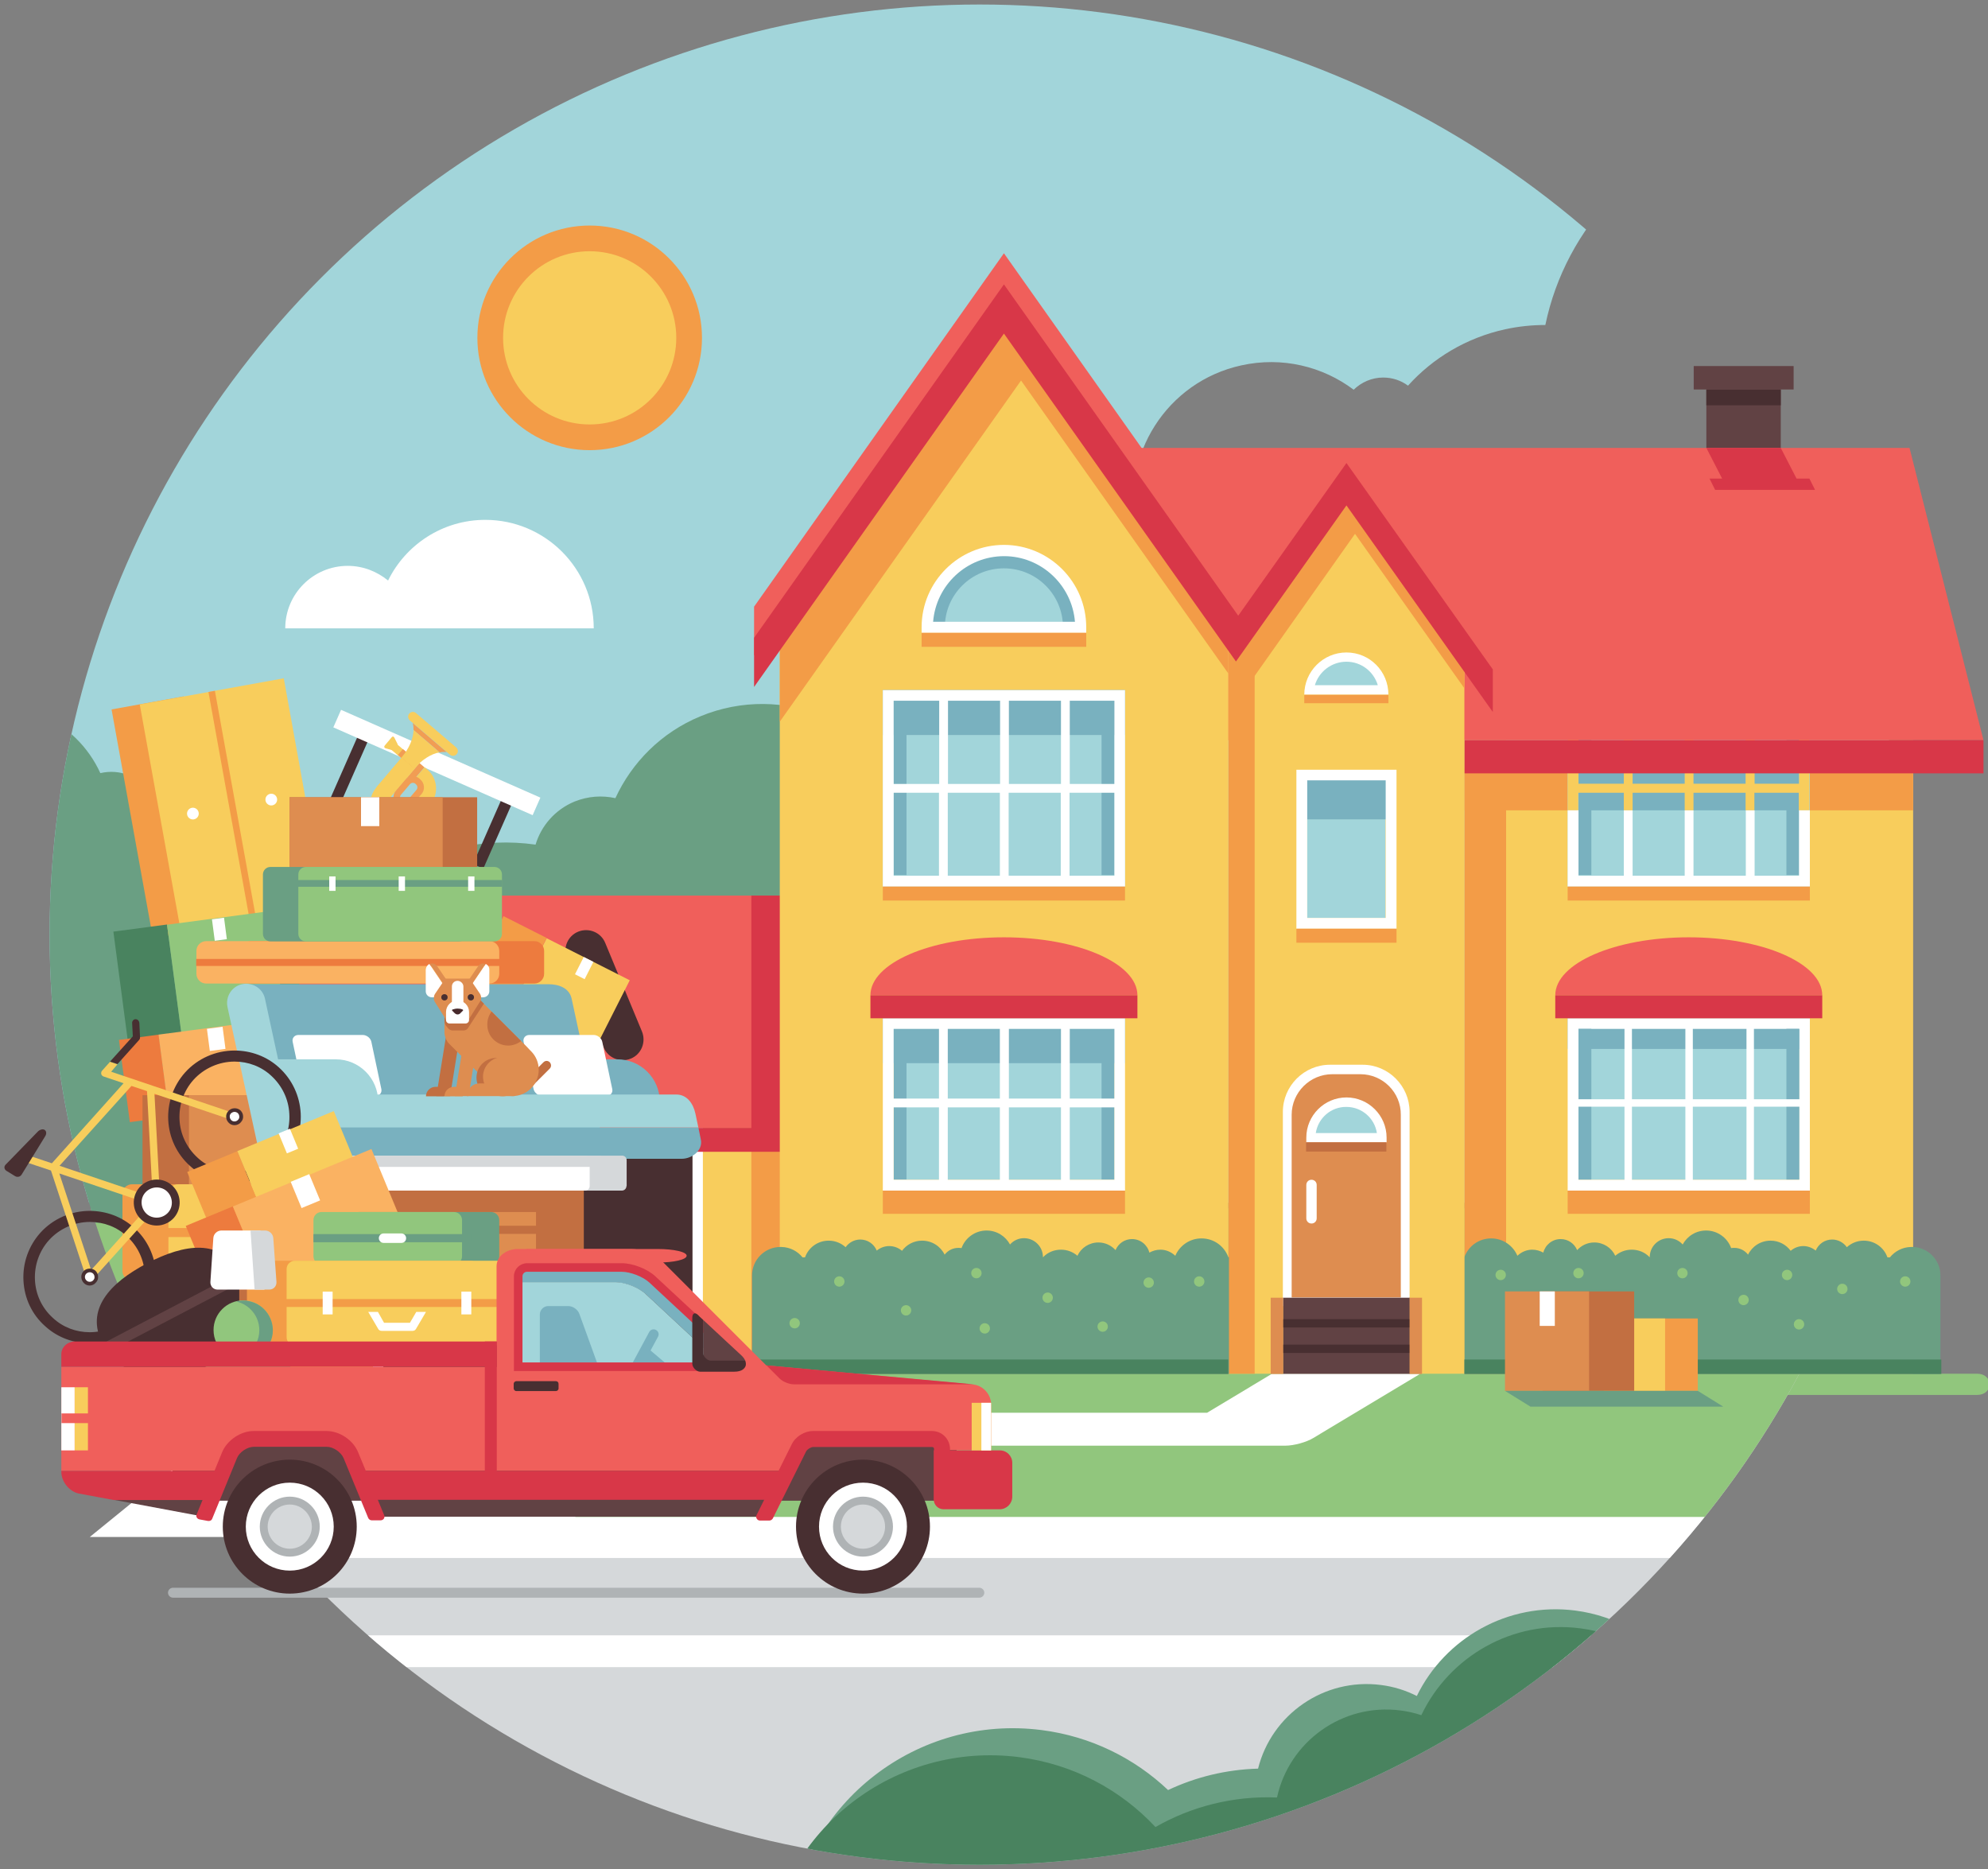 <?xml version="1.0" encoding="utf-8"?>
<!-- Generator: Adobe Illustrator 19.2.1, SVG Export Plug-In . SVG Version: 6.00 Build 0)  -->
<svg version="1.1" id="Layer_1" xmlns="http://www.w3.org/2000/svg" xmlns:xlink="http://www.w3.org/1999/xlink" x="0px" y="0px"
	 width="881.6px" height="828.7px" viewBox="0 0 881.6 828.7" style="enable-background:new 0 0 881.6 828.7;" xml:space="preserve"
	>
<rect x="0" y="0" width="881.6" height="828.7" fill="#808080" stroke="none"/>
<style type="text/css">
	.st0{fill:#91C67D;}
	.st1{clip-path:url(#SVGID_2_);fill:#A2D5DA;}
	.st2{clip-path:url(#SVGID_2_);fill:#D5D8DA;}
	.st3{clip-path:url(#SVGID_2_);fill:#91C67D;}
	.st4{clip-path:url(#SVGID_2_);fill:#6A9F83;}
	.st5{clip-path:url(#SVGID_2_);fill:#FFFFFF;}
	.st6{clip-path:url(#SVGID_2_);}
	.st7{fill:#6A9F83;}
	.st8{fill:#49835F;}
	.st9{fill:#F8CD5C;}
	.st10{fill:#FFFFFF;}
	.st11{fill:#482F31;}
	.st12{fill:#F05F5B;}
	.st13{fill:#F39C47;}
	.st14{fill:#D83748;}
	.st15{fill:#614244;}
	.st16{fill:#A2D5DA;}
	.st17{fill:#79B1BF;}
	.st18{fill:#DE8D50;}
	.st19{fill:#C26F41;}
	.st20{fill:#FFFFFF;stroke:#FFFFFF;stroke-miterlimit:10;}
	.st21{fill:#F19D54;}
	.st22{fill:#ED7B3E;}
	.st23{fill:#FAB262;}
	.st24{fill:none;}
	.st25{fill:#D5D8DA;}
	.st26{fill:#AFB3B5;}
	.st27{fill:#D83748;stroke:#D83748;stroke-miterlimit:10;}
	.st28{fill:#482A2C;}
</style>
<g>
	<path class="st0" d="M876.9,609.1H331.4c-3.2,0-5.8,2.1-5.8,4.7c0,2.6,2.6,4.7,5.8,4.7h545.5c3.2,0,5.4-2.1,5.4-4.7
		C882.3,611.2,880.1,609.1,876.9,609.1z"/>
	<g>
		<defs>
			<circle id="SVGID_1_" cx="434.4" cy="414.4" r="412.4"/>
		</defs>
		<clipPath id="SVGID_2_">
			<use xlink:href="#SVGID_1_"  style="overflow:visible;"/>
		</clipPath>
		<path class="st1" d="M824.1,281.2c-25.1,5.5-50.1,2.5-71.9-7.1c-11.4,16-28.5,28-49.2,32.6c-38.5,8.5-76.6-11.5-92.5-45.9
			c-8.4,10-20,17.5-33.7,20.5c-32.9,7.3-65.6-13.5-72.8-46.5c-7.3-32.9,13.5-65.6,46.5-72.8c18.1-4,36.1,0.5,49.8,10.8
			c3.4-3.3,8-5.4,13.1-5.4c4.1,0,7.9,1.3,11,3.6c11-12.2,25.8-21.2,43.1-25c6-1.3,11.9-1.9,17.8-1.9c9-43.4,42.6-79.7,88.7-89.9
			c53.9-11.9,107.4,15.7,130.1,63.6V-26.3H-31v559.6h935.1V217.6C889.2,248.9,860.6,273.2,824.1,281.2z"/>
		<rect x="-45.4" y="609.1" class="st2" width="935.1" height="222.4"/>
		<rect x="-45.4" y="535.7" class="st3" width="935.1" height="137.3"/>
		<path class="st4" d="M-50.6,542.2h454.9V356.4c-15.2-36.6-57.1-53.9-93.7-38.8c-17.4,7.2-30.4,20.5-37.7,36.3
			c-5.9-1.3-12.1-0.9-18.1,1.5c-8.7,3.6-14.8,10.8-17.3,19.1c-11.4-1.6-23.2-1.2-34.8,1.5c-8.1-18.3-29.3-26.9-47.9-19.2
			c-6.7,2.8-12,7.3-15.9,12.7c-21.4-11.2-45.7-16.8-70.3-15.5c-2.3-4.4-6-8.1-11-10.1c-4.3-1.8-8.8-2.1-13.1-1.1
			c-5.2-11.4-14.6-21-27.2-26.2c-26.4-10.9-56.6,1.6-67.6,28L-50.6,542.2z"/>
		<rect x="70.8" y="725.1" class="st5" width="775.9" height="14.1"/>
		<rect x="70.8" y="672.6" class="st5" width="775.9" height="18.2"/>
		<path class="st5" d="M154.2,250.9c6.8,0,13,2.5,17.9,6.5c7.8-15.9,24.2-26.9,43.1-26.9c26.5,0,48.1,21.5,48.1,48.1H126.5
			C126.5,263.3,138.9,250.9,154.2,250.9z"/>
		<g class="st6">
			<path class="st7" d="M698.5,714.1c-29.9-3.8-57.7,12.3-70.2,37.9c-4.9-2.5-10.3-4.2-16-4.9c-25.2-3.2-48.4,13.1-54.4,37.1
				c-14.1,0.4-27.6,3.7-39.9,9.5c-14.9-14.1-34.2-23.8-56.1-26.6c-54.9-7-105.1,31.7-112.1,86.6l311,44.1
				c2.8-21.8-1.6-42.9-11.4-60.9c9,6.6,19.8,11.1,31.6,12.6c37.4,4.8,71.7-21.7,76.5-59.1C762.4,753.1,736,718.9,698.5,714.1z"/>
			<path class="st8" d="M700.8,722c-30.1-3.9-58.1,12.5-70.5,38.5c-3-1-6.1-1.7-9.3-2.1c-25.7-3.3-49.3,13.8-54.7,38.6
				c-19.4-0.8-38,4-53.9,13.1c-15.4-16.5-36.4-27.9-60.5-31c-54.9-7-105.1,31.7-112.1,86.6l322.5,44.9c3.1-24-2.6-47.1-14.4-66.2
				c0.5-0.5,1-0.9,1.5-1.4c9.5,7.6,21.1,12.8,34.1,14.5c37.4,4.8,71.7-21.7,76.5-59.1C764.7,761,738.2,726.8,700.8,722z"/>
		</g>
	</g>
	<g>
		<rect x="128.8" y="500.1" class="st9" width="231.5" height="109"/>
		<rect x="165.4" y="500.1" class="st10" width="146.3" height="109"/>
		<rect x="170" y="500.1" class="st11" width="137.1" height="109"/>
		<polygon class="st12" points="116.6,500.1 360.3,500.1 360.3,397.1 142.7,397.1 		"/>
		<g>
			<rect x="333.2" y="500.1" class="st13" width="27.1" height="109"/>
		</g>
		<rect x="116.6" y="500.1" class="st14" width="243.7" height="10.6"/>
		<rect x="333.2" y="397.1" class="st14" width="20.5" height="108.4"/>
		<polygon class="st10" points="244.3,681.5 39.8,681.5 128.8,609.1 333.3,609.1 		"/>
	</g>
	<rect x="756.7" y="167.5" class="st15" width="33" height="67.4"/>
	<rect x="756.7" y="172.8" class="st11" width="33" height="6.9"/>
	<rect x="649.4" y="328.2" class="st9" width="199" height="280.9"/>
	<polygon class="st13" points="649.6,328.2 649.4,328.2 649.4,609.1 667.9,609.1 667.9,328.2 	"/>
	<rect x="700" y="456.2" class="st16" width="97.9" height="66.9"/>
	<rect x="751.1" y="162.3" class="st15" width="44.3" height="10.4"/>
	<path class="st7" d="M649.4,557.4c1.8-4.9,6.4-8.3,11.9-8.3c5.2,0,9.7,3.2,11.6,7.7c1.7-1.6,4-2.7,6.6-2.7c1.8,0,3.4,0.5,4.9,1.3
		c0.9-3.5,4-6,7.7-6c3.3,0,6.1,2,7.3,4.9c1.9-2.1,4.6-3.4,7.6-3.4c4.1,0,7.7,2.4,9.3,5.9c2-1.7,4.5-2.7,7.3-2.7
		c3.1,0,5.9,1.2,7.9,3.3h0.1c0-4.7,3.8-8.4,8.4-8.4c2.5,0,4.7,1.1,6.2,2.8c2-3.7,5.9-6.2,10.4-6.2c5.1,0,9.5,3.3,11.1,7.8
		c0.4-0.1,0.9-0.1,1.4-0.1c2.5,0,4.7,1.2,6.1,3c1.8-3.7,5.6-6.2,10-6.2c3.7,0,6.9,1.8,8.9,4.5c1.5-1.3,3.5-2.1,5.6-2.1
		c2.1,0,4,0.8,5.5,2c1.2-2.9,4-4.9,7.3-4.9c2.7,0,5.1,1.4,6.5,3.4c2-1.8,4.6-2.9,7.5-2.9c4.9,0,9,3.1,10.5,7.4h1.1
		c2.2-2.7,5.5-4.5,9.3-4.6l0,0l0.5,0c7,0,12.6,5.7,12.6,12.6v43.7H649.4V557.4L649.4,557.4z"/>
	<rect x="649.4" y="340.6" class="st13" width="199" height="18.7"/>
	<g>
		<g>
			<rect x="695.2" y="306" class="st16" width="107.4" height="87.1"/>
			<rect x="695.2" y="306" class="st17" width="107.4" height="19.9"/>
			<rect x="792.2" y="316.1" class="st17" width="5.7" height="71.9"/>
			<rect x="705.6" y="337.7" class="st17" width="86.9" height="21.6"/>
			<rect x="700" y="316.1" class="st17" width="5.7" height="71.9"/>
			<g>
				<path class="st9" d="M700,351.5h20.1v7.8h3.9v-7.8h23.1v7.8h3.9v-7.8h23.1v7.8h3.9v-7.8h19.7v7.8h4.7V306H695.2v53.3h4.7V351.5z
					 M778.1,310.7h19.7v36.8h-19.7V310.7z M751,310.7h23.1v36.8H751V310.7z M724,310.7h23.1v36.8H724V310.7z M700,310.7h20.1v36.8
					H700V310.7z"/>
				<polygon class="st10" points="797.8,359.3 797.8,388.3 778.1,388.3 778.1,359.3 774.2,359.3 774.2,388.3 751,388.3 751,359.3 
					747.1,359.3 747.1,388.3 724,388.3 724,359.3 720.1,359.3 720.1,388.3 700,388.3 700,359.3 695.2,359.3 695.2,393.1 
					802.6,393.1 802.6,359.3 				"/>
			</g>
			<rect x="695.2" y="393.1" class="st13" width="107.4" height="6.2"/>
		</g>
		<polygon class="st12" points="879.6,328.2 474.7,328.2 474.7,198.6 846.8,198.6 		"/>
		<rect x="649.4" y="328.2" class="st14" width="230.2" height="14.7"/>
	</g>
	<g>
		<rect x="695.2" y="451.5" class="st17" width="107.4" height="13.6"/>
		<g>
			<path class="st12" d="M748.9,415.6c-32.7,0-59.2,11.5-59.2,25.7h118.4C808.1,427.1,781.6,415.6,748.9,415.6z"/>
			<path class="st10" d="M695.2,451.5v76.4h107.4v-76.4H695.2z M797.8,523.1H700v-66.9h97.9V523.1z"/>
		</g>
	</g>
	<g>
		<polygon class="st9" points="597.1,214.3 544.7,288.3 544.7,609.1 649.4,609.1 649.4,288.3 		"/>
		<polygon class="st13" points="599.1,217.2 554.4,280.4 554.4,302.5 600.9,236.7 649.4,305.2 649.4,288.3 		"/>
		<polygon class="st13" points="544.7,270.4 544.7,609.1 556.4,609.1 556.4,285.9 		"/>
	</g>
	<g>
		<path class="st16" d="M580.6,305.9c1-8.2,8-14.5,16.5-14.5c8.5,0,15.4,6.3,16.5,14.5H580.6z"/>
		<path class="st10" d="M597.1,293.4c6.6,0,12.1,4.4,13.9,10.4h-27.9C584.9,297.8,590.5,293.4,597.1,293.4 M597.1,289.3
			c-10.3,0-18.7,8.4-18.7,18.7h37.3C615.7,297.6,607.4,289.3,597.1,289.3L597.1,289.3z"/>
	</g>
	<polygon class="st9" points="445.2,146.9 345.8,287.6 345.8,609.1 544.7,609.1 544.7,287.6 	"/>
	<polygon class="st13" points="450.6,154.6 446.7,160.1 544.7,298.6 544.7,287.6 	"/>
	<polygon class="st13" points="445.2,146.9 345.8,287.6 345.8,320 456.7,163.2 	"/>
	<g>
		<polygon class="st12" points="445.2,112.3 334.4,269 334.4,290.7 445.2,134 548.1,279.5 549.1,278 549.1,259.2 		"/>
	</g>
	<polygon class="st14" points="597.1,205.3 549.1,273 445.2,126.1 334.4,282.8 334.4,304.6 445.2,147.9 548.1,293.3 597.1,224.1 
		662,315.7 662,296.8 	"/>
	<g>
		<path class="st17" d="M479.3,278.2c0-18.8-15.2-34-34-34c-18.8,0-34,15.2-34,34H479.3z"/>
		<path class="st16" d="M471.4,278.2c0-14.5-11.7-26.2-26.2-26.2c-14.5,0-26.2,11.7-26.2,26.2H471.4z"/>
		<path class="st10" d="M481.7,280.6h-73v-2.5c0-20.1,16.4-36.5,36.5-36.5c20.1,0,36.5,16.4,36.5,36.5V280.6z M413.8,275.7h62.9
			c-1.3-16.2-14.9-29.1-31.4-29.1C428.7,246.6,415.1,259.4,413.8,275.7z"/>
	</g>
	<g>
		<rect x="396.3" y="456.2" class="st16" width="97.9" height="66.9"/>
		<rect x="391.5" y="451.5" class="st17" width="107.4" height="19.9"/>
		<rect x="488.5" y="456.2" class="st17" width="5.7" height="66.8"/>
		<rect x="396.3" y="456.2" class="st17" width="5.7" height="66.8"/>
		<path class="st12" d="M445.2,415.6c-32.7,0-59.2,11.5-59.2,25.7h118.4C504.4,427.1,477.9,415.6,445.2,415.6z"/>
		<path class="st10" d="M391.5,451.5v76.4h107.4v-76.4H391.5z M494.2,523.1h-97.9v-66.9h97.9V523.1z"/>
	</g>
	<polygon class="st10" points="474.4,487.1 474.4,452.4 470.5,452.4 470.5,487.1 447.4,487.1 447.4,452.4 443.4,452.4 443.4,487.1 
		420.3,487.1 420.3,452.4 416.4,452.4 416.4,487.1 392,487.1 392,491 416.4,491 416.4,525.7 420.3,525.7 420.3,491 443.4,491 
		443.4,525.7 447.4,525.7 447.4,491 470.5,491 470.5,525.7 474.4,525.7 474.4,491 498.5,491 498.5,487.1 	"/>
	<g>
		<path class="st10" d="M604.3,472.1h-14.5c-11.5,0-20.9,9.4-20.9,20.9v86.1h56.2V493C625.1,481.5,615.7,472.1,604.3,472.1z"/>
		<path class="st18" d="M603.3,476.3h-12.5c-9.9,0-18,8.1-18,18v81h48.4v-81C621.3,484.4,613.2,476.3,603.3,476.3z"/>
		<rect x="569" y="575.4" class="st15" width="56.2" height="11.3"/>
		<rect x="569" y="586.7" class="st15" width="56.2" height="11.3"/>
		<rect x="569" y="598" class="st15" width="56.2" height="11.3"/>
		<rect x="569" y="596.2" class="st11" width="56.2" height="3.7"/>
		<rect x="569" y="584.9" class="st11" width="56.2" height="3.7"/>
		<g>
			<path class="st16" d="M612.8,504.4c0-8.7-7.1-15.7-15.7-15.7c-8.7,0-15.8,7.1-15.8,15.7H612.8z"/>
			<path class="st10" d="M614.9,506.5h-35.6v-2.1c0-9.8,8-17.8,17.8-17.8c9.8,0,17.8,8,17.8,17.8V506.5z M583.5,502.4h27.1
				c-1-6.6-6.7-11.6-13.5-11.6C590.2,490.7,584.5,495.8,583.5,502.4z"/>
		</g>
		<path class="st10" d="M583.9,540.2c0,1.3-1,2.3-2.3,2.3l0,0c-1.3,0-2.3-1-2.3-2.3v-14.8c0-1.3,1-2.3,2.3-2.3l0,0
			c1.3,0,2.3,1,2.3,2.3V540.2z"/>
	</g>
	<path class="st7" d="M544.7,557.4c-1.8-4.9-6.4-8.3-11.9-8.3c-5.2,0-9.7,3.2-11.6,7.7c-1.7-1.6-4-2.7-6.6-2.7
		c-1.8,0-3.4,0.5-4.9,1.3c-0.9-3.5-4-6-7.7-6c-3.3,0-6.1,2-7.3,4.9c-1.9-2.1-4.6-3.4-7.6-3.4c-4.1,0-7.7,2.4-9.3,5.9
		c-2-1.7-4.5-2.7-7.3-2.7c-3.1,0-5.9,1.2-7.9,3.3h-0.1c0-4.7-3.8-8.4-8.4-8.4c-2.5,0-4.7,1.1-6.2,2.8c-2-3.7-5.9-6.2-10.4-6.2
		c-5.1,0-9.5,3.3-11.1,7.8c-0.4-0.1-0.9-0.1-1.4-0.1c-2.5,0-4.7,1.2-6.1,3c-1.8-3.7-5.6-6.2-10-6.2c-3.7,0-6.9,1.8-8.9,4.5
		c-1.5-1.3-3.5-2.1-5.7-2.1c-2.1,0-4,0.8-5.5,2c-1.2-2.9-4-4.9-7.3-4.9c-2.7,0-5.1,1.4-6.5,3.4c-2-1.8-4.6-2.9-7.5-2.9
		c-4.9,0-9,3.1-10.5,7.4h-1.1c-2.2-2.7-5.5-4.5-9.3-4.6v0l-0.5,0c-7,0-12.6,5.7-12.6,12.6v43.7h211.5V557.4L544.7,557.4z"/>
	<path class="st10" d="M564.1,609.1l-28.8,17.3H217.6c-9.1,0-23,3.9-30.8,8.6l-63.2,37.4h92.9l52.5-31.4h301.1
		c3.6,0,9.2-1.5,12.3-3.4l47.3-28.4H564.1z"/>
	<circle class="st13" cx="261.5" cy="149.8" r="49.8"/>
	<circle class="st9" cx="261.5" cy="149.8" r="38.4"/>
	<g>
		<circle class="st0" cx="401.8" cy="581" r="2.3"/>
		<circle class="st0" cx="509.4" cy="568.7" r="2.3"/>
		<ellipse class="st0" cx="531.8" cy="568.2" rx="2.3" ry="2.3"/>
		<circle class="st0" cx="489" cy="588.2" r="2.3"/>
		<circle class="st0" cx="352.4" cy="586.7" r="2.3"/>
		<circle class="st0" cx="436.7" cy="589" r="2.3"/>
		<circle class="st0" cx="433" cy="564.5" r="2.3"/>
		<circle class="st0" cx="464.6" cy="575.4" r="2.3"/>
		<circle class="st0" cx="372.2" cy="568.2" r="2.3"/>
	</g>
	<g>
		<circle class="st0" cx="720.3" cy="577.7" r="2.3"/>
		<circle class="st0" cx="817" cy="571.5" r="2.3"/>
		<circle class="st0" cx="844.9" cy="568.2" r="2.3"/>
		<circle class="st0" cx="797.8" cy="587.2" r="2.3"/>
		<circle class="st0" cx="773.2" cy="576.4" r="2.3"/>
		<circle class="st0" cx="681.7" cy="578.7" r="2.3"/>
		<circle class="st0" cx="665.5" cy="565.3" r="2.3"/>
		<ellipse class="st0" cx="792.5" cy="565.3" rx="2.3" ry="2.3"/>
		<circle class="st0" cx="746.1" cy="564.5" r="2.3"/>
		<circle class="st0" cx="700" cy="564.5" r="2.3"/>
	</g>
	<rect x="386" y="441.3" class="st14" width="118.4" height="10.2"/>
	<rect x="689.7" y="441.3" class="st14" width="118.4" height="10.2"/>
	<g>
		<rect x="391.5" y="306" class="st16" width="107.4" height="87.1"/>
		<rect x="391.5" y="306" class="st17" width="107.4" height="19.9"/>
		<rect x="488.5" y="316.1" class="st17" width="5.7" height="71.9"/>
		<rect x="396.3" y="316.1" class="st17" width="5.7" height="71.9"/>
		<path class="st10" d="M391.5,306v87.1h107.4V306H391.5z M494.2,388.3h-97.9v-77.6h97.9V388.3z M474.4,347.6v-38.8h-3.9v38.8h-23.1
			v-38.8h-3.9v38.8h-23.1v-38.8h-3.9v38.8H392v3.9h24.4v38.8h3.9v-38.8h23.1v38.8h3.9v-38.8h23.1v38.8h3.9v-38.8h24.1v-3.9H474.4z"
			/>
		<rect x="391.5" y="393.1" class="st13" width="107.4" height="6.2"/>
	</g>
	<rect x="408.7" y="280.6" class="st13" width="73" height="6.2"/>
	<rect x="391.5" y="527.9" class="st13" width="107.4" height="10.3"/>
	<g>
		<rect x="579.6" y="346" class="st16" width="34.8" height="61"/>
		<rect x="577.3" y="343.4" class="st17" width="39.5" height="19.9"/>
		<path class="st10" d="M574.9,341.3v70.5h44.4v-70.5H574.9z M614.5,407h-34.8v-61h34.8V407z"/>
		<rect x="574.9" y="411.8" class="st13" width="44.4" height="6.2"/>
		<rect x="578.4" y="308.1" class="st13" width="37.3" height="3.7"/>
	</g>
	<rect x="695.2" y="527.9" class="st13" width="107.4" height="10.3"/>
	<rect x="579.2" y="506.5" class="st19" width="35.6" height="4.1"/>
	<polygon class="st14" points="796.7,212.2 789.7,198.6 756.7,198.6 763.7,212.2 758.1,212.2 760.6,217.2 804.9,217.2 802.4,212.2 	
		"/>
	<rect x="792.2" y="456.2" class="st17" width="5.7" height="66.8"/>
	<rect x="700" y="456.2" class="st17" width="5.7" height="66.8"/>
	<polygon class="st20" points="801.3,487.9 777.3,487.9 777.3,453.3 775,453.3 775,487.9 750.2,487.9 750.2,453.3 747.9,453.3 
		747.9,487.9 723.2,487.9 723.2,453.3 720.9,453.3 720.9,487.9 696.5,487.9 696.5,490.2 720.9,490.2 720.9,524.9 723.2,524.9 
		723.2,490.2 747.9,490.2 747.9,524.9 750.2,524.9 750.2,490.2 775,490.2 775,524.9 777.3,524.9 777.3,490.2 801.3,490.2 	"/>
	<rect x="625.1" y="575.4" class="st18" width="5.5" height="33.8"/>
	<rect x="563.5" y="575.4" class="st18" width="5.5" height="33.8"/>
	<rect x="649.4" y="602.8" class="st8" width="211.5" height="6.4"/>
	<rect x="333.2" y="602.8" class="st8" width="211.5" height="6.4"/>
	<g>
		<g>
			<g>
				<rect x="723.3" y="584.6" class="st13" width="29.6" height="32.1"/>
				<rect x="711.2" y="584.6" class="st9" width="27.2" height="32.1"/>
			</g>
			<g>
				<rect x="684.1" y="572.6" class="st19" width="40.6" height="44.1"/>
				<rect x="667.4" y="572.6" class="st18" width="37.3" height="44.1"/>
			</g>
			<rect x="682.8" y="572.6" class="st10" width="6.7" height="15.3"/>
		</g>
		<polygon class="st7" points="764.2,623.7 678.7,623.7 667.4,616.7 752.9,616.7 		"/>
	</g>
	<g>
		<path class="st11" d="M267.7,464.4c1.9,4.7,7.3,6.9,12,5l0,0c4.7-1.9,6.9-7.3,5-12l-16.3-39.3c-1.9-4.7-7.3-6.9-12-5l0,0
			c-4.7,1.9-6.9,7.3-5,12L267.7,464.4z"/>
		<g>
			<g>
				
					<rect x="200.4" y="420.6" transform="matrix(0.451 -0.892 0.892 0.451 -262.601 435.513)" class="st13" width="45.1" height="21.4"/>
				
					<rect x="228.3" y="424.9" transform="matrix(0.451 -0.892 0.892 0.451 -259.883 468.262)" class="st9" width="45.1" height="41.3"/>
			</g>
			<g>
				
					<rect x="254.7" y="426.7" transform="matrix(0.452 -0.892 0.892 0.452 -240.756 466.314)" class="st10" width="8.6" height="4.8"/>
			</g>
		</g>
		<g>
			<g>
				
					<rect x="139.1" y="339" transform="matrix(0.403 -0.915 0.915 0.403 -220.116 345.517)" class="st11" width="31.5" height="5"/>
				
					<rect x="202.7" y="367" transform="matrix(0.403 -0.915 0.915 0.403 -207.738 420.687)" class="st11" width="31.5" height="5"/>
			</g>
			
				<rect x="189.5" y="289.7" transform="matrix(0.403 -0.915 0.915 0.403 -193.624 379.156)" class="st10" width="8.5" height="96.6"/>
		</g>
		<g>
			
				<rect x="58.3" y="310.9" transform="matrix(0.984 -0.178 0.178 0.984 -63.232 19.008)" class="st13" width="32.5" height="103.7"/>
			
				<rect x="70.8" y="308.7" transform="matrix(0.984 -0.178 0.178 0.984 -62.636 21.183)" class="st9" width="32.5" height="103.7"/>
			
				<rect x="102.7" y="302.9" transform="matrix(0.984 -0.178 0.178 0.984 -61.111 26.768)" class="st9" width="32.5" height="103.7"/>
			
				<ellipse transform="matrix(0.984 -0.177 0.177 0.984 -61.014 27.031)" class="st10" cx="120.5" cy="354.5" rx="2.6" ry="2.6"/>
			
				<ellipse transform="matrix(0.984 -0.178 0.178 0.984 -62.717 20.91)" class="st10" cx="85.4" cy="360.8" rx="2.6" ry="2.6"/>
			
				<rect x="101.5" y="305.8" transform="matrix(0.984 -0.178 0.178 0.984 -61.87 23.974)" class="st13" width="2.9" height="103.7"/>
		</g>
		<g>
			<g>
				
					<rect x="53.3" y="411.5" transform="matrix(0.991 -0.131 0.131 0.991 -56.448 12.259)" class="st8" width="24" height="50.5"/>
				
					<rect x="77" y="407" transform="matrix(0.991 -0.131 0.131 0.991 -55.556 16.769)" class="st0" width="46.3" height="50.5"/>
			</g>
			<g>
				
					<rect x="94.6" y="407" transform="matrix(0.992 -0.13 0.13 0.992 -52.761 16.164)" class="st10" width="5.4" height="9.6"/>
			</g>
		</g>
		<g>
			<g>
				<path class="st21" d="M184.3,344.8l3.9-4.6l-2.2-1.9l-6.8,8C180.5,344.7,182.6,344.2,184.3,344.8z"/>
				<path class="st9" d="M189.5,341.2l-1.2-1l-3.9,4.6c0.6,0.2,1.1,0.5,1.6,0.9c2,1.7,2.2,4.7,0.5,6.7l-7.3,8.6
					c-1.7,2-4.7,2.2-6.7,0.5c-2-1.7-2.2-4.7-0.5-6.7l2.6-3l4.7-5.5l6.8-8l-5.8-4.9l-13.5,15.9c-3.9,4.6-3.4,11.5,1.2,15.5l0.9,0.8
					c4.6,3.9,11.5,3.4,15.5-1.2l6.4-7.5C194.7,352,194.1,345.1,189.5,341.2z"/>
			</g>
			<path class="st21" d="M176.4,357.3l-0.3-0.3c-1.9-1.7-2.2-4.6-0.5-6.5l4-4.7c1.7-1.9,4.6-2.2,6.5-0.5l0.3,0.3
				c1.9,1.6,2.2,4.6,0.5,6.5l-4,4.7C181.3,358.7,178.3,358.9,176.4,357.3z M184.2,347.5c-0.7-0.6-1.8-0.5-2.4,0.2l-4,4.7
				c-0.6,0.7-0.5,1.8,0.2,2.4l0.3,0.3c0.7,0.6,1.8,0.5,2.4-0.2l4-4.7c0.6-0.7,0.5-1.8-0.2-2.4L184.2,347.5z"/>
			
				<rect x="177.7" y="328.4" transform="matrix(0.649 -0.761 0.761 0.649 -191.938 254.324)" class="st9" width="3.5" height="13.3"/>
			
				<rect x="179.4" y="332" transform="matrix(0.648 -0.761 0.761 0.648 -192.438 256.114)" class="st21" width="3.4" height="9"/>
			<path class="st9" d="M174.9,327.1c-0.3-0.6-0.8-0.7-1.2-0.2l-3.1,3.7c-0.4,0.5-0.2,1,0.4,1.2l3.2,0.9l2.2-2.6L174.9,327.1z"/>
			<g>
				<path class="st9" d="M202.5,334.4c0.8-0.9,0.7-2.2-0.2-3l-17.8-15.2c-0.9-0.8-2.2-0.7-3,0.2l0,0c-0.8,0.9-0.6,2.2,0.2,3
					l17.8,15.2C200.4,335.4,201.7,335.3,202.5,334.4L202.5,334.4z"/>
			</g>
			<polygon class="st9" points="169.3,357.9 166.8,349.2 178.1,335.9 183.8,340.8 			"/>
			<g>
				<path class="st21" d="M198.1,333.5L183,320.6c0.3,0.9,0.4,2,0.4,3.1l11.6,9.9C196.1,333.4,197.2,333.3,198.1,333.5z"/>
				<path class="st9" d="M183.4,323.7c-0.1,3.7-1.9,8.2-5.4,12.2l0,0l5.7,4.9l0,0c3.4-4,7.6-6.6,11.2-7.2L183.4,323.7z"/>
			</g>
		</g>
		<g>
			<rect x="128.4" y="353.5" class="st19" width="83.2" height="31.6"/>
			<rect x="128.4" y="353.5" class="st18" width="67.9" height="31.6"/>
			<rect x="160.1" y="353.5" class="st10" width="8.1" height="12.8"/>
		</g>
		<g>
			<g>
				<g>
					
						<rect x="54.9" y="460" transform="matrix(0.991 -0.131 0.131 0.991 -61.911 12.417)" class="st22" width="17.8" height="36.8"/>
				</g>
				<g>
					
						<rect x="72.3" y="455.4" transform="matrix(0.991 -0.131 0.131 0.991 -61.009 16.91)" class="st23" width="52.3" height="36.8"/>
				</g>
			</g>
			<g>
				
					<rect x="92.5" y="455.4" transform="matrix(0.992 -0.13 0.13 0.992 -59.2 16.439)" class="st10" width="7" height="9.9"/>
			</g>
		</g>
		<g>
			<rect x="63.2" y="485.6" class="st19" width="111.8" height="42.4"/>
			<rect x="83.8" y="485.6" class="st18" width="91.3" height="42.4"/>
		</g>
		<g>
			<path class="st13" d="M171.5,563.6c0,2.3-1.9,4.2-4.2,4.2H58.5c-2.3,0-4.2-1.9-4.2-4.2v-34.3c0-2.3,1.9-4.2,4.2-4.2h108.7
				c2.3,0,4.2,1.9,4.2,4.2V563.6z"/>
			<path class="st9" d="M191.9,563.6c0,2.3-1.9,4.2-4.2,4.2H78.9c-2.3,0-4.2-1.9-4.2-4.2v-34.3c0-2.3,1.9-4.2,4.2-4.2h108.7
				c2.3,0,4.2,1.9,4.2,4.2V563.6z"/>
			<rect x="64.7" y="544.5" class="st13" width="117.2" height="4"/>
			<rect x="162.8" y="540.8" class="st10" width="5" height="11.4"/>
			<rect x="93" y="540.8" class="st10" width="5" height="11.4"/>
		</g>
		<g>
			<path class="st17" d="M273.8,469.7H116v18.8h176.6C292.6,478.1,284.1,469.7,273.8,469.7z"/>
			<path class="st17" d="M107.9,436.4c-4.6,1-7.4,5.6-6.4,10.2l10.7,49.1c0.9,3.9,4.3,6.6,8.3,6.6h146l-3.8-17l-9.2-42.5
				c-1-4.6-5.5-6.4-10.2-6.4C187.6,436.4,107.9,436.4,107.9,436.4z"/>
			<g>
				<path class="st10" d="M169.1,482.8c0.4,1.7-0.8,3.1-2.5,3.1H138c-1.7,0-3.5-1.4-3.8-3.1l-4.4-20.8c-0.4-1.7,0.8-3.1,2.5-3.1
					h28.6c1.7,0,3.5,1.4,3.8,3.1L169.1,482.8z"/>
				<path class="st10" d="M271.5,482.8c0.4,1.7-0.8,3.1-2.5,3.1h-28.6c-1.7,0-3.5-1.4-3.8-3.1l-4.4-20.8c-0.4-1.7,0.8-3.1,2.5-3.1
					h28.6c1.7,0,3.5,1.4,3.8,3.1L271.5,482.8z"/>
			</g>
			<path class="st16" d="M148.9,469.7h-29.8v18.8h48.6C167.7,478.1,159.3,469.7,148.9,469.7z"/>
			<g>
				<path class="st17" d="M213.3,485.3"/>
			</g>
			<path class="st17" d="M309.7,499.9H141.5v13.9h160.8c4.7,0,9.5-3.9,8.5-8.5C310.1,501.8,309.8,500.4,309.7,499.9z"/>
			<path class="st16" d="M114.1,507.2c0.9,3.9,4.3,6.6,8.3,6.6h23.1v-28.5h-18.8l-9.2-42.5c-1-4.6-5.6-7.4-10.2-6.4
				c-4.6,1-7.4,5.6-6.4,10.2L114.1,507.2z"/>
			<path class="st16" d="M309.7,499.9c-0.3-1.3,0.4,1.9-1.3-6.1c-1-4.6-3.8-8.5-8.5-8.5H141.5v14.6H309.7z"/>
		</g>
		<g>
			<g>
				<g>
					<g>
						<g>
							<path class="st11" d="M123.7,473.3c-5.4-4.9-12.4-7.5-19.7-7.5c-8.3,0-16.3,3.5-21.9,9.7c-10.8,12.1-9.9,30.7,2.2,41.5
								c5.4,4.9,12.4,7.5,19.7,7.5c8.3,0,16.3-3.5,21.9-9.7C136.7,502.8,135.7,484.2,123.7,473.3z M122.1,511.5
								c-4.6,5.1-11.3,8.1-18.2,8.1h0c-6.1,0-11.9-2.2-16.3-6.3c-4.8-4.4-7.7-10.4-8-16.9c-0.3-6.5,1.9-12.8,6.2-17.6
								c4.6-5.1,11.3-8.1,18.2-8.1c6.1,0,11.9,2.2,16.3,6.3c4.8,4.4,7.7,10.4,8,16.9C128.7,500.4,126.5,506.7,122.1,511.5z"/>
						</g>
						<g>
							<path class="st11" d="M59.5,544.4c-5.4-4.9-12.4-7.5-19.7-7.5c-8.3,0-16.3,3.5-21.9,9.7c-5.2,5.8-7.9,13.4-7.5,21.2
								c0.4,7.9,3.8,15.1,9.7,20.3c5.4,4.9,12.4,7.5,19.7,7.5c8.3,0,16.3-3.5,21.9-9.7c5.2-5.8,7.9-13.4,7.5-21.2
								C68.7,556.8,65.3,549.6,59.5,544.4z M58,582.6c-4.6,5.1-11.3,8.1-18.2,8.1h0c-6.1,0-11.9-2.2-16.3-6.3
								c-4.9-4.4-7.7-10.4-8-16.9c-0.3-6.5,1.9-12.8,6.2-17.6c4.6-5.1,11.3-8.1,18.2-8.1c6.1,0,11.9,2.2,16.3,6.3
								C66.2,557.1,67,572.6,58,582.6z"/>
						</g>
					</g>
					<g>
						<g>
							<polygon class="st24" points="39.4,560 40.4,563.1 42.6,560.7 66.7,533.9 26.4,520.3 							"/>
						</g>
						<g>
							<polygon class="st24" points="58.2,481.5 26.3,516.9 67.6,530.8 65.2,483.8 							"/>
						</g>
						<g>
							<g>
								<g>
									<polygon class="st24" points="67.6,530.8 65.2,483.8 58.2,481.5 26.3,516.9 									"/>
								</g>
								<g>
									<polygon class="st24" points="39.4,560 40.4,563.1 42.6,560.7 66.7,533.9 26.4,520.3 									"/>
								</g>
								<g>
									<path class="st9" d="M52.1,471.9l-3.3-1.1l-3.5,3.9c-0.4,0.4-0.5,1-0.4,1.5c0.1,0.5,0.5,0.9,1,1.1l8.9,3L23,515.8L11.7,512
										l-2.3,2.6l13.2,4.4l14.7,44.7l0.3,0.9c0.2,0.4,0.4,0.7,0.7,1c1.2,1.1,3.2,1.3,4.3,0c0.1-0.1,28.5-31.6,28.5-31.6l-2.6-49
										l32,10.8l1-3l-52.2-17.6L52.1,471.9z M42.6,560.7l-2.2,2.4l-1-3.1l-13.1-39.7l40.4,13.6L42.6,560.7z M65.2,483.8l2.5,47
										l-41.3-13.9l31.9-35.4L65.2,483.8z"/>
								</g>
							</g>
							<g>
								<path class="st11" d="M61.8,453.6c-0.1-1-0.8-1.7-1.7-1.7c-0.9,0-1.6,0.9-1.5,1.8l0.3,5.8l-10.1,11.2l3.3,1.1l9.6-10.7
									c0.3-0.3,0.4-0.7,0.4-1.2L61.8,453.6z"/>
							</g>
						</g>
					</g>
					<g>
						
							<ellipse transform="matrix(0.669 -0.743 0.743 0.669 -333.566 241.08)" class="st10" cx="104" cy="495.2" rx="2.9" ry="2.9"/>
						<path class="st11" d="M104,498.9c-0.9,0-1.8-0.3-2.5-1c-0.7-0.7-1.2-1.6-1.2-2.6c-0.1-1,0.3-2,1-2.7c1.3-1.5,3.8-1.6,5.3-0.3
							c0.7,0.7,1.2,1.6,1.2,2.6c0.1,1-0.3,2-1,2.7C106.1,498.5,105,498.9,104,498.9z M104,493c-0.6,0-1.2,0.3-1.6,0.7
							c-0.4,0.4-0.6,1-0.5,1.5c0,0.6,0.3,1.1,0.7,1.5c0.8,0.8,2.2,0.7,3-0.2c0.4-0.4,0.6-1,0.5-1.5c0-0.6-0.3-1.1-0.7-1.5
							C105,493.2,104.5,493,104,493z"/>
					</g>
					<g>
						
							<ellipse transform="matrix(0.669 -0.743 0.743 0.669 -373.18 228.014)" class="st10" cx="69.5" cy="533.2" rx="8.4" ry="8.4"/>
						<g>
							<path class="st11" d="M69.5,543.4c-2.5,0-4.9-0.9-6.8-2.6c-4.2-3.8-4.5-10.2-0.8-14.4c1.9-2.1,4.7-3.4,7.6-3.4
								c2.5,0,4.9,0.9,6.8,2.6c4.2,3.8,4.5,10.2,0.8,14.4C75.2,542.1,72.4,543.4,69.5,543.4z M69.5,526.5c-1.9,0-3.7,0.8-5,2.2
								c-2.5,2.7-2.2,7,0.5,9.5c1.2,1.1,2.8,1.7,4.5,1.7c1.9,0,3.7-0.8,5-2.2c2.5-2.7,2.2-7-0.5-9.5
								C72.8,527.1,71.2,526.5,69.5,526.5z"/>
						</g>
					</g>
					<g>
						<path class="st10" d="M37.8,568.4c-1.2-1.1-1.3-3-0.2-4.2c1.1-1.2,3-1.3,4.2-0.2c1.2,1.1,1.3,3,0.2,4.2
							C40.9,569.4,39,569.5,37.8,568.4z"/>
						<path class="st11" d="M39.8,570c-0.9,0-1.8-0.3-2.5-1c-1.5-1.4-1.7-3.8-0.3-5.3c1.3-1.5,3.8-1.6,5.3-0.3
							c0.7,0.7,1.2,1.6,1.2,2.6c0.1,1-0.3,2-1,2.7C41.9,569.5,40.8,570,39.8,570z M39.8,564.1c-0.6,0-1.2,0.3-1.6,0.7
							c-0.8,0.9-0.7,2.2,0.2,3c0.8,0.8,2.3,0.7,3-0.2c0.4-0.4,0.6-1,0.5-1.5c0-0.6-0.3-1.1-0.7-1.5
							C40.8,564.3,40.3,564.1,39.8,564.1z"/>
					</g>
				</g>
			</g>
			<path class="st11" d="M16.9,501.6L2.5,516.4c-0.8,0.8-0.7,2,0.3,2.7l3.9,2.4c1,0.6,2.3,0.3,2.9-0.7l10.5-17.1
				c0.6-1,0.5-2.2-0.3-2.7C19.1,500.5,17.8,500.8,16.9,501.6z"/>
		</g>
		<g>
			<rect x="164.9" y="517.2" class="st19" width="94" height="43.7"/>
			<rect x="143.7" y="517.2" class="st18" width="94" height="43.7"/>
			<rect x="163.3" y="527.9" class="st19" width="92.4" height="9.5"/>
			<rect x="163.3" y="543.5" class="st19" width="92.4" height="3.6"/>
		</g>
		<g>
			<g>
				<path class="st25" d="M277.8,525.9c0,1.1-0.9,2-2,2H158.6c-1.1,0-2-0.9-2-2v-11.5c0-1.1,0.9-2,2-2h117.3c1.1,0,2,0.9,2,2V525.9z
					"/>
			</g>
			<g>
				<path class="st10" d="M261.5,525.9c0,1.1-0.9,2-2,2H142.2c-1.1,0-2-0.9-2-2v-11.5c0-1.1,0.9-2,2-2h117.3c1.1,0,2,0.9,2,2V525.9z
					"/>
			</g>
			<rect x="145.5" y="512.4" class="st25" width="121" height="5"/>
		</g>
		<g>
			<path class="st22" d="M241.3,431.8c0,2.4-2,4.3-4.3,4.3H111.3c-2.4,0-4.3-2-4.3-4.3v-10.2c0-2.4,2-4.3,4.3-4.3H237
				c2.4,0,4.3,2,4.3,4.3V431.8z"/>
			<path class="st23" d="M221.4,431.8c0,2.4-2,4.3-4.3,4.3H91.4c-2.4,0-4.3-2-4.3-4.3v-10.2c0-2.4,2-4.3,4.3-4.3h125.7
				c2.4,0,4.3,2,4.3,4.3V431.8z"/>
			<g>
				<rect x="87" y="425.2" class="st22" width="136.5" height="3.1"/>
			</g>
		</g>
		<g>
			<g>
				
					<rect x="91.6" y="513.1" transform="matrix(0.924 -0.383 0.383 0.924 -198.132 80.632)" class="st13" width="24" height="50.5"/>
				
					<rect x="113" y="499.6" transform="matrix(0.924 -0.383 0.383 0.924 -190.516 92.037)" class="st9" width="46.3" height="50.5"/>
			</g>
			<g>
				
					<rect x="125.4" y="501.1" transform="matrix(0.924 -0.382 0.382 0.924 -183.724 87.416)" class="st10" width="5.4" height="9.6"/>
			</g>
		</g>
		<g>
			<g>
				<g>
					
						<rect x="90.3" y="537.4" transform="matrix(0.924 -0.383 0.383 0.924 -206.888 81.59)" class="st22" width="22.6" height="46.8"/>
				</g>
				<g>
					
						<rect x="109.5" y="520.4" transform="matrix(0.924 -0.383 0.383 0.924 -197.214 96.027)" class="st23" width="66.5" height="46.8"/>
				</g>
			</g>
			<g>
				
					<rect x="130.8" y="521.8" transform="matrix(0.924 -0.383 0.383 0.924 -191.799 91.967)" class="st10" width="8.9" height="12.6"/>
			</g>
		</g>
		<g>
			<path class="st11" d="M105.8,564.1c-7.8-14.9-23.9-12.7-40.5-4c-16.7,8.7-27.6,20.7-19.8,35.6c7.8,14.9,27.6,19.8,44.3,11.1
				C106.5,598.1,113.6,579,105.8,564.1z"/>
			<path class="st15" d="M110.2,564.4c-0.6-1.1-1.9-1.5-3-1l-64.3,33.7c-1.1,0.6-1.5,1.9-0.9,3l0,0c0.6,1.1,1.9,1.5,3,0.9l64.3-33.7
				C110.4,566.9,110.8,565.5,110.2,564.4L110.2,564.4z"/>
		</g>
		<g>
			<path class="st7" d="M221.4,557c0,2-1.6,3.6-3.6,3.6h-58.7c-2,0-3.6-1.6-3.6-3.6V541c0-2,1.6-3.6,3.6-3.6h58.7
				c2,0,3.6,1.6,3.6,3.6V557z"/>
			<path class="st0" d="M204.9,557c0,2-1.6,3.6-3.6,3.6h-58.7c-2,0-3.6-1.6-3.6-3.6V541c0-2,1.6-3.6,3.6-3.6h58.7
				c2,0,3.6,1.6,3.6,3.6V557z"/>
			<rect x="139" y="547.2" class="st7" width="70" height="3.6"/>
			<path class="st10" d="M180.1,549c0-1.2-1-2.1-2.1-2.1h-7.9c-1.2,0-2.1,1-2.1,2.1l0,0c0,1.2,1,2.1,2.1,2.1h7.9
				C179.2,551.1,180.1,550.2,180.1,549L180.1,549z"/>
		</g>
		<g>
			<g>
				<path class="st13" d="M212.3,592.9c0,2.1-1.7,3.7-3.7,3.7h-95.8c-2.1,0-3.7-1.7-3.7-3.7v-30.2c0-2.1,1.7-3.7,3.7-3.7h95.8
					c2.1,0,3.7,1.7,3.7,3.7V592.9z"/>
				<path class="st9" d="M230.3,592.9c0,2.1-1.7,3.7-3.7,3.7h-95.8c-2.1,0-3.7-1.7-3.7-3.7v-30.2c0-2.1,1.7-3.7,3.7-3.7h95.8
					c2.1,0,3.7,1.7,3.7,3.7V592.9z"/>
				<rect x="118.2" y="576" class="st13" width="103.3" height="3.5"/>
				<rect x="204.6" y="572.7" class="st10" width="4.4" height="10.1"/>
				<rect x="143.1" y="572.7" class="st10" width="4.4" height="10.1"/>
			</g>
			<path class="st10" d="M181.8,586.5h-11.5l-2.7-4.8h-4.3l4.4,7.5c0.3,0.6,0.9,0.9,1.6,0.9h13.6c0.7,0,1.3-0.3,1.6-0.9l4.4-7.5
				h-4.3L181.8,586.5z"/>
		</g>
		<g>
			<g>
				<path class="st7" d="M206.9,414.1c0,1.8-1.5,3.3-3.3,3.3h-83.7c-1.8,0-3.3-1.5-3.3-3.3v-26.4c0-1.8,1.5-3.3,3.3-3.3h83.7
					c1.8,0,3.3,1.5,3.3,3.3V414.1z"/>
				<path class="st0" d="M222.6,414.1c0,1.8-1.5,3.3-3.3,3.3h-83.7c-1.8,0-3.3-1.5-3.3-3.3v-26.4c0-1.8,1.5-3.3,3.3-3.3h83.7
					c1.8,0,3.3,1.5,3.3,3.3V414.1z"/>
				<rect x="124.7" y="390.2" class="st7" width="98" height="3"/>
				<rect x="207.6" y="388.6" class="st10" width="2.8" height="6.4"/>
				<rect x="176.8" y="388.6" class="st10" width="2.8" height="6.4"/>
				<rect x="146" y="388.6" class="st10" width="2.8" height="6.4"/>
			</g>
		</g>
		<g>
			<g>
				<rect x="106.1" y="567.5" class="st19" width="3.4" height="18.4"/>
				<path class="st0" d="M120.9,589.7c0-7.2-5.9-13.1-13.1-13.1c-7.2,0-13.1,5.9-13.1,13.1c0,4.1,1.8,7.7,4.8,10.1h16.6
					C119.1,597.4,120.9,593.8,120.9,589.7z"/>
				<path class="st7" d="M107.9,576.7c-1,0-2,0.1-3,0.4c5.8,1.4,10.1,6.5,10.1,12.7c0,4.1-1.9,7.7-4.8,10.1h6
					c2.9-2.4,4.8-6,4.8-10.1C120.9,582.5,115.1,576.7,107.9,576.7z"/>
			</g>
			<g>
				<path class="st10" d="M98.2,545.6c-1.9,0-3.5,1.5-3.6,3.4l-1.3,19.4c-0.1,1.9,1.3,3.4,3.2,3.4h20.8l-1.8-26.2L98.2,545.6z"/>
				<path class="st25" d="M121.2,549c-0.1-1.9-1.8-3.4-3.6-3.4h-6.5l1.8,26.2h6.5c1.9,0,3.3-1.5,3.2-3.4L121.2,549z"/>
			</g>
		</g>
		<path class="st26" d="M436.5,706.2c0,1.2-1,2.2-2.2,2.2H76.7c-1.2,0-2.2-1-2.2-2.2l0,0c0-1.2,1-2.2,2.2-2.2h357.6
			C435.5,704,436.5,705,436.5,706.2L436.5,706.2z"/>
		<rect x="76.5" y="626.7" class="st15" width="347.7" height="38.7"/>
		<g>
			<g>
				<path class="st12" d="M439.5,622.6c0-4.3-3.5-8.2-7.8-8.7l-91.9-8.5l-46.3-46.3c-3.1-2.9-9.2-5.3-13.5-5.3h-50.5
					c-4.3,0-9.3,2.8-9.3,7.7V606H27.2v46.2h71.7l2.8-6.9c1.6-4,6.5-7.2,10.8-7.2h32.3c4.3,0,9.2,3.3,10.8,7.2l2.8,6.9h190.8
					l5.1-10.3c1.1-2.1,3.9-3.9,6.3-3.9h52.8c2.4,0,4.3,2,4.3,4.3v0.7h21.8V622.6z"/>
				<path class="st14" d="M443.4,643.1h-29.3v21.8c0,2.4,2,4.3,4.3,4.3h24.9c3.1,0,5.6-2.5,5.6-5.6v-15
					C448.9,645.6,446.5,643.1,443.4,643.1z"/>
			</g>
		</g>
		<path class="st11" d="M326.3,601.8l-23.1-21.5l-0.3,0.3l-13.7-13.3c-3.1-2.9-9.2-5.3-13.5-5.3h-22.4h-6.2h-13.4
			c-2.2,0-4,1.8-4,3.9v11.5v8.2V606h47.8h15h32.1C328,606,328.8,604.1,326.3,601.8z"/>
		<path class="st17" d="M326.3,601.8l-23.1-21.5l-0.3,0.3l-13.7-13.3c-3.1-2.9-9.2-5.3-13.5-5.3h-22.4h-6.2h-13.4
			c-2.2,0-4,1.8-4,3.9v2.9c0.4-0.1,0.8-0.2,1.3-0.2h13.4h6.2H273c4.3,0,10.4,2.4,13.5,5.3L321,606h3.6
			C328,606,328.8,604.1,326.3,601.8z"/>
		<path class="st16" d="M273,568.5h-22.4h-6.2H231c-0.5,0-0.9,0.1-1.3,0.2v8.6v8.2V606h47.8h15H321l-34.5-32.1
			C283.4,570.9,277.3,568.5,273,568.5z"/>
		<path class="st14" d="M220.3,606H27.2c0,0,0-2.5,0-5.6c0-3.1,2.7-5.6,6.1-5.6h187V606z"/>
		<ellipse class="st11" cx="128.5" cy="676.9" rx="29.7" ry="29.7"/>
		<circle class="st10" cx="128.5" cy="676.9" r="19.5"/>
		<path class="st11" d="M412.4,676.9c0-16.4-13.3-29.7-29.7-29.7c-16.4,0-29.7,13.3-29.7,29.7c0,16.4,13.3,29.7,29.7,29.7
			C399.1,706.6,412.4,693.3,412.4,676.9z"/>
		<path class="st10" d="M402.2,676.9c0-10.8-8.7-19.5-19.5-19.5c-10.8,0-19.5,8.7-19.5,19.5c0,10.8,8.7,19.5,19.5,19.5
			C393.5,696.4,402.2,687.6,402.2,676.9z"/>
		<circle class="st25" cx="128.5" cy="676.9" r="11.5"/>
		<ellipse class="st25" cx="382.7" cy="676.9" rx="11.5" ry="11.5"/>
		<rect x="430.9" y="622" class="st9" width="8.6" height="21.1"/>
		<g>
			<polygon class="st15" points="166.7,672.5 339,672.5 342.7,665 163.6,665 			"/>
			<polygon class="st14" points="158.4,652.2 163.6,665 342.7,665 349.1,652.2 			"/>
			<polygon class="st15" points="90.5,672.5 93.6,665 50.4,665 			"/>
			<path class="st14" d="M27.2,652.2v0.4c0,4.3,3.4,8.6,7.6,9.6l15.6,2.9h43.2l5.3-12.9H27.2z"/>
		</g>
		<rect x="435.2" y="622" class="st10" width="4.3" height="21.1"/>
		<g>
			<path class="st14" d="M413.3,634.5h-52.8c-3.7,0-7.8,2.5-9.4,5.9l-15.6,31.4c-0.3,0.5-0.2,1.1,0.1,1.6c0.3,0.5,0.8,0.8,1.4,0.8
				h4.2c0.6,0,1.2-0.4,1.5-0.9l14.8-29.8c0.5-0.9,2.1-1.9,3.1-1.9h52.8c0.5,0,0.8,0.4,0.8,0.8v22.5c0,0.9,0.7,1.7,1.7,1.7h3.7
				c0.9,0,1.7-0.7,1.7-1.7v-22.5C421.2,638,417.7,634.5,413.3,634.5z"/>
			<path class="st14" d="M158.8,643.9c-2.2-5.4-8.2-9.4-14-9.4h-32.3c-5.8,0-11.8,4.1-14,9.4l-11.3,27.6c-0.2,0.5-0.2,1,0.1,1.4
				c0.2,0.4,0.7,0.7,1.2,0.8l3.8,0.7c0.1,0,0.2,0,0.3,0c0.7,0,1.3-0.4,1.5-1l11-26.9c1.1-2.7,4.6-5,7.5-5h32.3
				c2.9,0,6.4,2.4,7.5,5.1l10.9,26.5c0.3,0.6,0.9,1,1.5,1h4c0.6,0,1.1-0.3,1.4-0.7c0.3-0.5,0.4-1,0.2-1.5L158.8,643.9z"/>
		</g>
		<path class="st14" d="M339.9,605.4l5.8,5.8c1.5,1.5,4.3,2.6,6.4,2.6h79.7L339.9,605.4z"/>
		<rect x="215" y="594.8" class="st14" width="5.3" height="68.2"/>
		<g>
			<circle class="st25" cx="128.5" cy="676.9" r="11.5"/>
			<path class="st26" d="M128.5,690.2c-7.3,0-13.3-6-13.3-13.3c0-7.3,6-13.3,13.3-13.3c7.3,0,13.3,6,13.3,13.3
				C141.8,684.2,135.8,690.2,128.5,690.2z M128.5,667.1c-5.4,0-9.8,4.4-9.8,9.8c0,5.4,4.4,9.8,9.8,9.8c5.4,0,9.8-4.4,9.8-9.8
				C138.2,671.5,133.9,667.1,128.5,667.1z"/>
		</g>
		<g>
			<ellipse class="st25" cx="382.7" cy="676.9" rx="11.5" ry="11.5"/>
			<path class="st26" d="M382.7,690.2c-7.3,0-13.3-6-13.3-13.3c0-7.3,6-13.3,13.3-13.3c7.3,0,13.3,6,13.3,13.3
				C396,684.2,390,690.2,382.7,690.2z M382.7,667.1c-5.4,0-9.8,4.4-9.8,9.8c0,5.4,4.4,9.8,9.8,9.8c5.4,0,9.8-4.4,9.8-9.8
				C392.5,671.5,388.1,667.1,382.7,667.1z"/>
		</g>
		<path class="st11" d="M246.5,612.4h-17.5c-0.6,0-1.2,0.5-1.2,1.2v1v1c0,0.6,0.5,1.2,1.2,1.2h17.5c0.6,0,1.2-0.5,1.2-1.2v-1v-1
			C247.7,612.9,247.2,612.4,246.5,612.4z"/>
		<path class="st17" d="M239.4,604.4v-21.6c0-2,1.7-3.7,3.7-3.7h8.9c2,0,4.2,1.5,4.9,3.4l7.9,21.8"/>
		<g>
			<path class="st17" d="M295,604.3l-6.5-5.5l3.3-6.1c0.6-1.1,0.2-2.4-0.9-3c-1.1-0.6-2.4-0.2-3,0.9l-7.6,14.1
				c-0.2,0.4-0.3,0.9-0.2,1.3h4.5h5.7h5.4C295.8,605.4,295.5,604.8,295,604.3z"/>
		</g>
		<path class="st27" d="M324.7,607.4h-96.3v-41.5c0-2.9,2.4-5.3,5.4-5.3h42c4.7,0,11.1,2.5,14.5,5.7l37.1,34.5
			c2.2,2.1,2,3.7,1.7,4.5C328.7,606,327.7,607.4,324.7,607.4z M231.2,604.6h93.5c1.2,0,1.6-0.3,1.7-0.4c0-0.1-0.2-0.6-1-1.4
			l-37.1-34.5c-2.9-2.7-8.6-4.9-12.6-4.9h-42c-1.4,0-2.5,1.1-2.5,2.5V604.6z"/>
		<g>
			<rect x="33.1" y="615.1" class="st9" width="5.9" height="11.6"/>
			<rect x="33.1" y="631" class="st9" width="5.9" height="12.1"/>
			<polygon class="st10" points="27.3,631 27.3,626.7 33.1,626.7 33.1,615.1 27.2,615.1 27.2,643.1 33.1,643.1 33.1,631 			"/>
		</g>
		<path class="st15" d="M311.8,585.2v14.5c0,2.1,1.1,3.7,2.5,3.7c1.4,0,15.8,0,16.2,0c-0.3-0.8-0.8-1.6-1.9-2.6
			C328.6,600.8,316.9,590,311.8,585.2z"/>
		<path class="st11" d="M311.8,599.7v-14.5c-1.2-1.1-2.1-1.9-2.3-2.2c-1.4-1.3-2.5-0.7-2.5,1.4v20.1c0,2.1,2.1,3.7,3.4,3.7
			c1.4,0,15.3,0,15.3,0c3.4,0,4.5-1.5,4.9-2.4c0.2-0.5,0.3-1.4-0.1-2.5c-0.4,0-13.9,0-15.2,0C313.9,603.4,311.8,601.7,311.8,599.7z"
			/>
		<g>
			<g>
				<polygon class="st19" points="199.6,486 193.5,486 197.9,458.8 204,458.8 				"/>
				<path class="st19" d="M193.1,481.9c-2.3,0-4.2,1.9-4.2,4.2h8.1v-4.2H193.1z"/>
			</g>
			<g>
				<polygon class="st18" points="207.8,486 201.7,486 206.1,458.8 212.2,458.8 				"/>
				<path class="st18" d="M201.3,481.9c-2.3,0-4.2,1.9-4.2,4.2h8.1v-4.2H201.3z"/>
			</g>
			<path class="st19" d="M243.8,471c-0.8-0.8-2-0.8-2.8,0l-7.5,7.5c-0.8,0.8-0.8,2,0,2.8l0,0c0.8,0.8,2,0.8,2.8,0l7.5-7.5
				C244.6,473,244.5,471.8,243.8,471L243.8,471z"/>
			<g>
				<path class="st18" d="M235.7,466.3l-0.5-0.5l-1.9-2l-26.3-26.3l-9.9,9.9v10.4c0,1.6,0.9,3.9,2.1,5l19.6,19.6l0.3,0.3
					c2.1,2,5,3.3,8.1,3.3c6.5,0,11.7-5.2,11.7-11.7C238.9,471.2,237.7,468.4,235.7,466.3z"/>
				<path class="st19" d="M225.4,463.6c2.1,0,4.1-0.8,5.7-2l-13.1-13.1c-1.2,1.6-1.9,3.5-1.9,5.7C216,459.4,220.2,463.6,225.4,463.6
					z"/>
				<path class="st19" d="M206.9,437.5l-9,9c-0.5,0.5-0.8,1.4-0.8,2v4.2c0,0.7,0.3,1.6,0.7,2.1l0.9,1.1c0.4,0.5,1.2,1,1.9,1h5.1
					c0.7,0,1.5-0.5,1.8-1l7.1-10.9L206.9,437.5z"/>
			</g>
			<g>
				<path class="st19" d="M228.7,477.8c0-4.8-3.9-8.7-8.7-8.7c-4.8,0-8.7,3.9-8.7,8.7c0,2.4,1,4.6,2.5,6.1h12.2
					C227.7,482.4,228.7,480.2,228.7,477.8z"/>
			</g>
			<circle class="st18" cx="222.9" cy="477.4" r="8.7"/>
			<g>
				<g>
					<path class="st10" d="M215.4,427.4l-10,14.8h8.9c1.5,0,2.7-1.2,2.7-2.7v-9.6C217,428.8,216.4,427.9,215.4,427.4z"/>
					<path class="st18" d="M214.3,427.2c-0.9,0-1.6,0.4-2.1,1l-0.3,0.4l-9.3,13.6h2.7l10-14.8C215.1,427.3,214.7,427.2,214.3,427.2z
						"/>
				</g>
				<g>
					<path class="st10" d="M190.4,427.4l10,14.8h-8.9c-1.5,0-2.7-1.2-2.7-2.7v-9.6C188.9,428.8,189.5,427.9,190.4,427.4z"/>
					<path class="st18" d="M191.6,427.2c0.9,0,1.6,0.4,2.1,1l0.3,0.4l9.3,13.6h-2.7l-10-14.8C190.8,427.3,191.2,427.2,191.6,427.2z"
						/>
				</g>
				<path class="st18" d="M212.9,440.7l-4.6-6.8h-10.8l-4.6,6.8c-0.6,0.9-0.7,2.5-0.1,3.5l5.5,8.7h9l5.5-8.7
					C213.6,443.2,213.5,441.7,212.9,440.7z"/>
				<path class="st10" d="M202.9,434.9c-1.4,0-2.5,1.1-2.5,2.5c0,0.5,0,2.1,0,9.3h5.1c0-7.2,0-8.8,0-9.3
					C205.5,436.1,204.3,434.9,202.9,434.9z"/>
				<path class="st10" d="M202.9,443.6c-2.8,0-5.1,2.3-5.1,5.1c0,0.9,0,3.6,0,3.6c0,0.8,0.7,1.5,1.5,1.5h7.2c0.8,0,1.5-0.7,1.5-1.5
					c0,0,0-2.7,0-3.6C208,445.9,205.7,443.6,202.9,443.6z"/>
				<circle class="st11" cx="208.8" cy="442.2" r="1.4"/>
				<circle class="st11" cx="197.1" cy="442.2" r="1.4"/>
				<path class="st28" d="M205.1,447.6c-0.7-0.3-1.4-0.4-2.2-0.4c-0.8,0-1.5,0.2-2.2,0.4c-0.3,0.1-0.3,0.4-0.1,0.6l1,1
					c0.4,0.4,0.9,0.6,1.3,0.6c0.5,0,1-0.2,1.3-0.6l1-1C205.5,448,205.4,447.7,205.1,447.6z"/>
			</g>
			<path class="st18" d="M212.6,480.4c-3.1,0-5.6,2.5-5.6,5.6h21.1v-5.6H212.6z"/>
		</g>
		<path class="st12" d="M291.7,553.8h-57.7c-1.4,0-2.6,1.3-2.6,3c0,1.6,1.1,3,2.6,3h57.7c7.1,0,12.8-1.3,12.8-3
			C304.6,555.1,298.8,553.8,291.7,553.8z"/>
	</g>
</g>
</svg>
